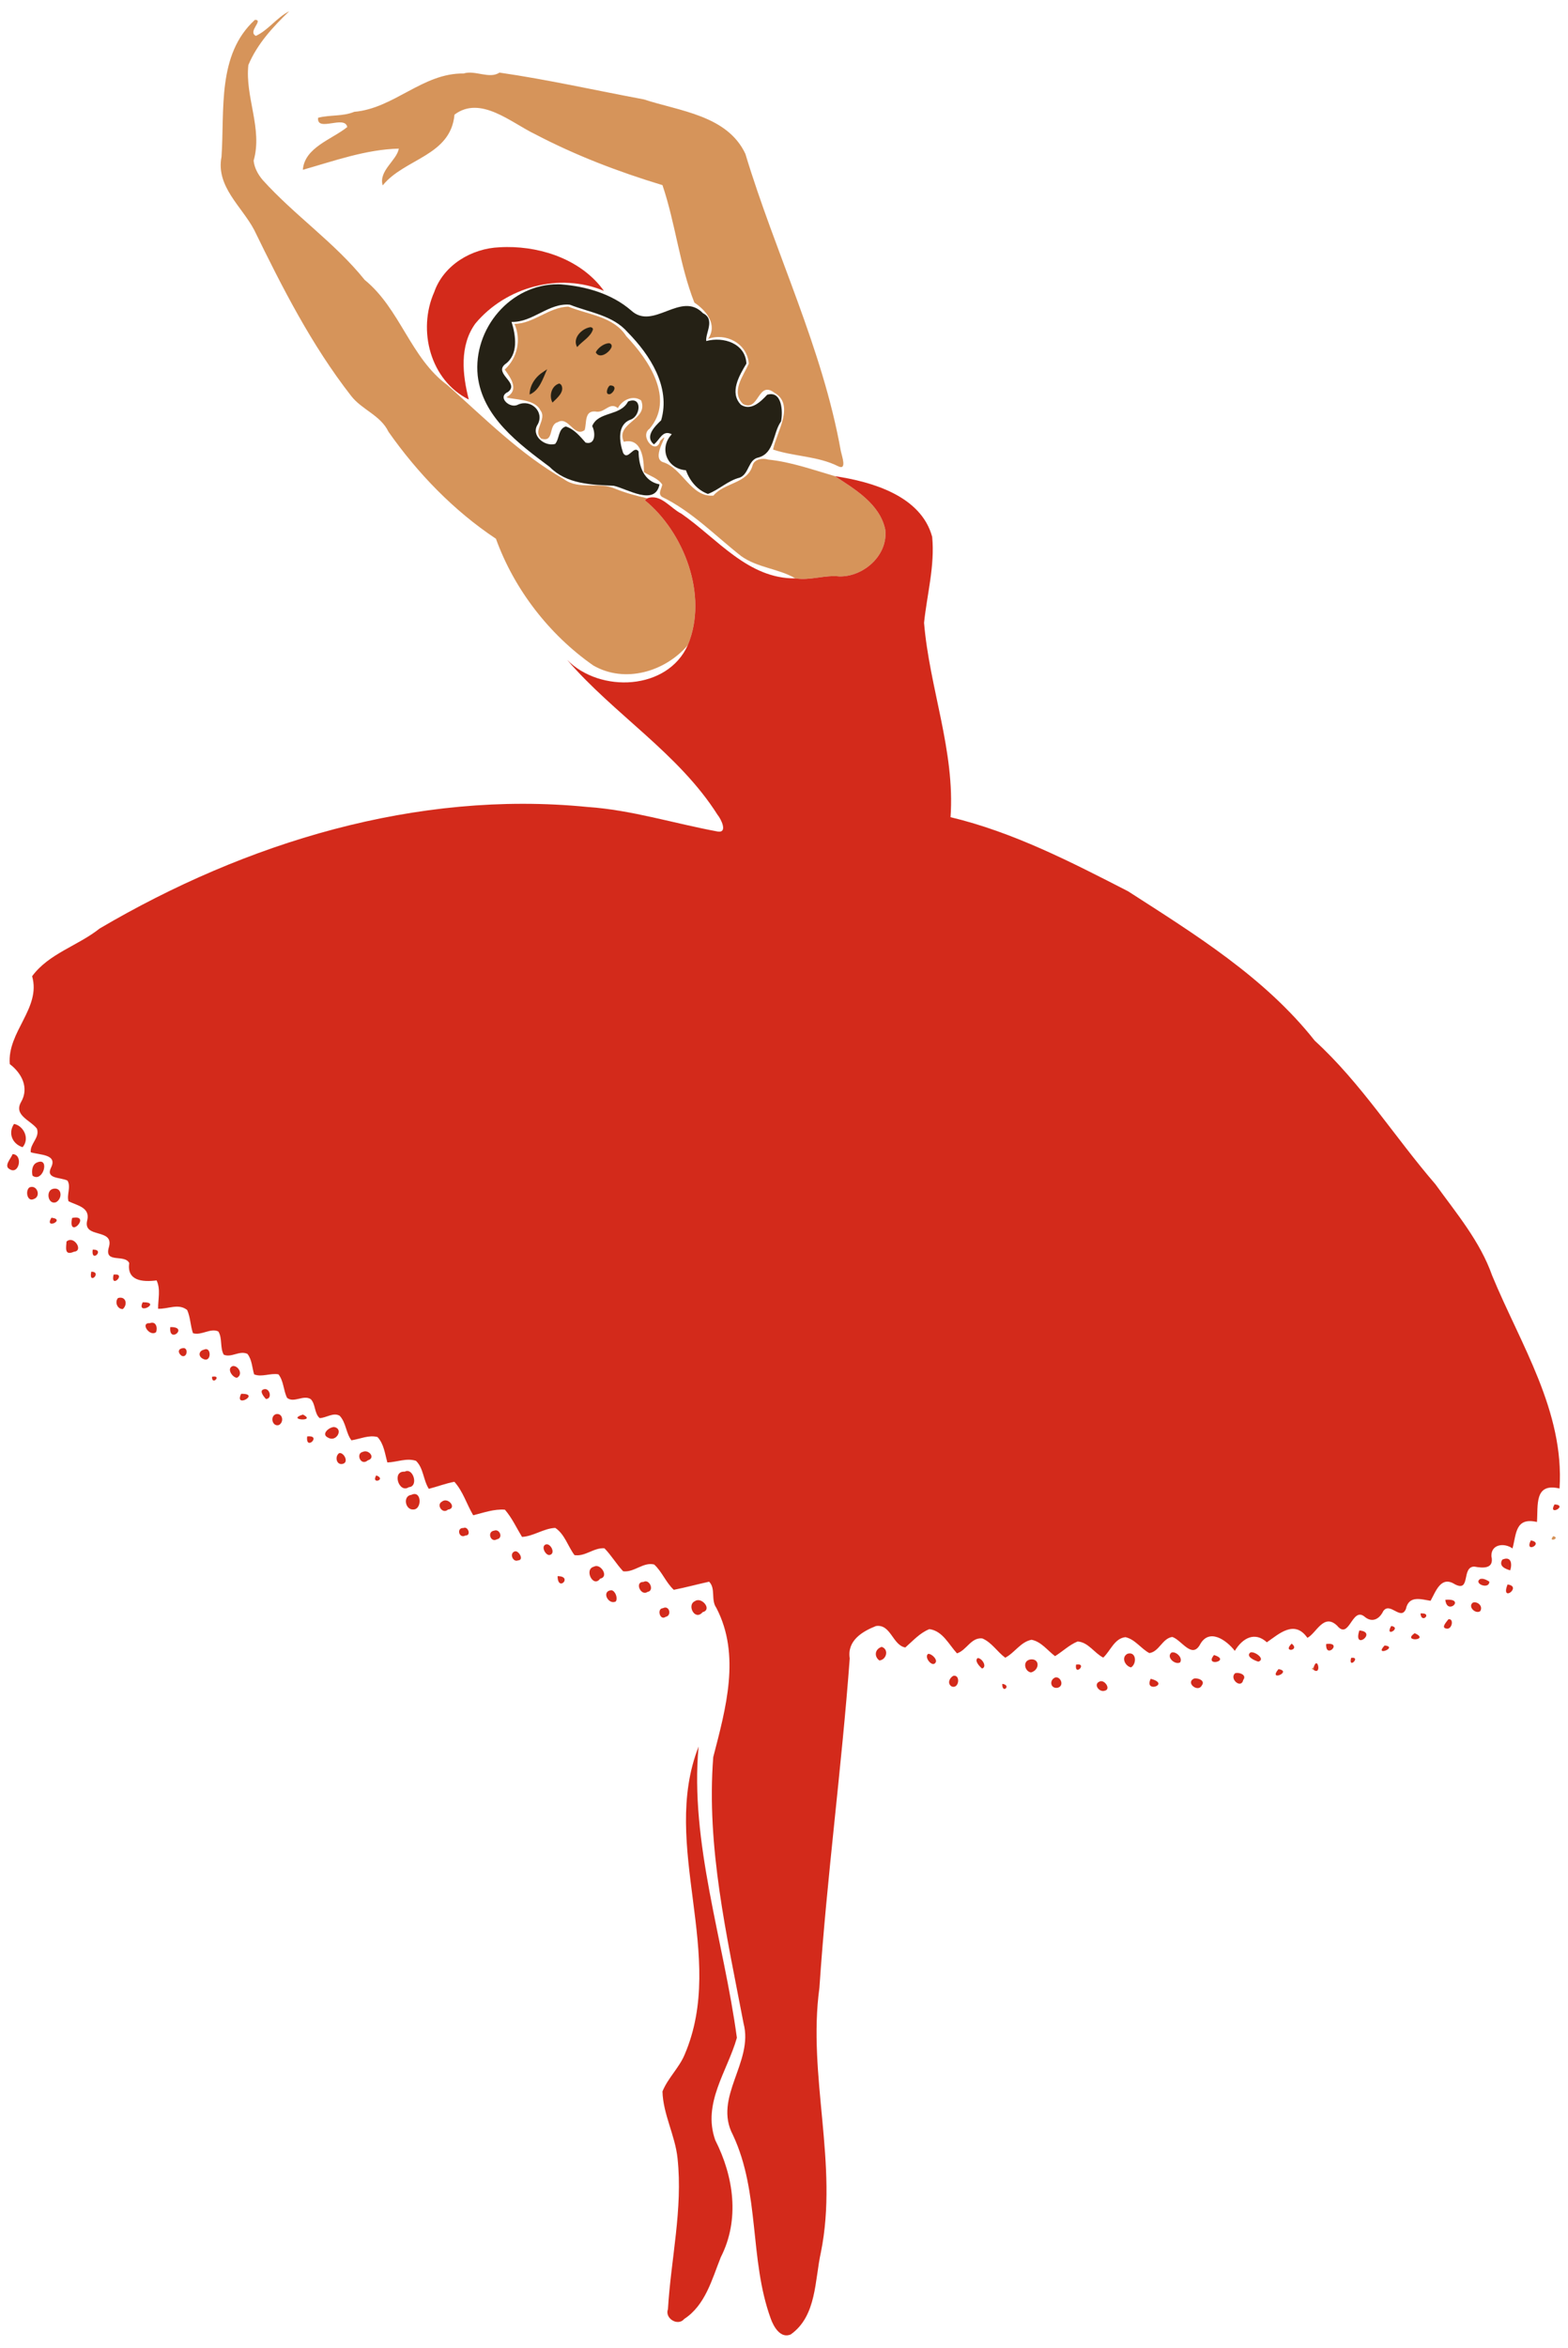 <?xml version="1.0" encoding="UTF-8" standalone="no"?>
<svg
   xmlns:dc="http://purl.org/dc/elements/1.1/"
   xmlns:cc="http://creativecommons.org/ns#"
   xmlns:rdf="http://www.w3.org/1999/02/22-rdf-syntax-ns#"
   xmlns:svg="http://www.w3.org/2000/svg"
   xmlns="http://www.w3.org/2000/svg"
   xmlns:sodipodi="http://sodipodi.sourceforge.net/DTD/sodipodi-0.dtd"
   xmlns:inkscape="http://www.inkscape.org/namespaces/inkscape"
   width="1134pt"
   height="1697pt"
   viewBox="0 0 1134 1697"
   version="1.1"
   id="svg2"
   inkscape:version="0.91 r13725"
   sodipodi:docname="Dancer145.svg">
  <defs
     id="defs184" />
  <sodipodi:namedview
     pagecolor="#ffffff"
     bordercolor="#666666"
     borderopacity="1"
     objecttolerance="10"
     gridtolerance="10"
     guidetolerance="10"
     inkscape:pageopacity="0"
     inkscape:pageshadow="2"
     inkscape:window-width="1366"
     inkscape:window-height="705"
     id="namedview182"
     showgrid="false"
     inkscape:zoom="0.25243406"
     inkscape:cx="708.36958"
     inkscape:cy="1061.2834"
     inkscape:window-x="-8"
     inkscape:window-y="-8"
     inkscape:window-maximized="1"
     inkscape:current-layer="svg2" />
  <g
     id="g4336">
    <path
       style="fill:#d6945a;fill-opacity:1"
       id="path4"
       transform="scale(0.8,0.8)"
       d="M 261.412 10.188 C 250.2 15.825 242.812 27.037 231.324 32.412 C 223.524 28.537 238.775 17.9 230.463 17.912 C 196.088 49.275 203.137 99.213 200.25 141.625 C 195.012 168.5 218.637 186.512 229.812 207.75 C 255.162 259.762 281.637 311.763 317.387 357.588 C 327.149 370.238 343.974 374.999 351.199 390.074 C 377.562 427.524 410.063 461.249 448.338 486.699 C 464.825 532.349 496.462 573.325 536.312 601.162 C 564.85 617.65 601.176 606.862 621.738 582.875 C 640.726 537.638 617.875 480.288 582.912 451.9 C 583.487 451.463 584.624 450.574 585.199 450.137 C 575.287 448.012 565.512 445.287 556.1 441.512 C 541.4 434.887 523.437 442.962 509.762 432.824 C 470.412 410.387 438.151 377.874 404.551 347.949 C 371.088 323.474 361.875 279.063 329.662 252.838 C 302.537 219.088 266.288 194.613 237.426 162.551 C 233.288 157.663 229.9 151.551 229.287 145.113 C 237.6 116.426 221.413 87.662 224.525 58.75 C 232.5 39.688 246.825 24.188 261.412 10.188 z M 451.488 65.574 C 442.576 71.712 429.288 63.063 419.113 66.4 C 382.176 65.813 356.188 97.987 320.25 101.012 C 309.863 105.349 298.301 103.588 287.551 106.4 C 286.138 119.75 311.85 103.588 313.912 114.775 C 300.137 125.938 275.363 133.099 273.775 153.387 C 302.175 145.374 330.788 134.963 360.525 134.275 C 358.838 144.8 342.025 154.337 345.975 167.475 C 365.662 143.137 407.426 140.987 410.863 103.574 C 434.376 85.799 462.25 110.987 483.75 121.225 C 520.425 140.45 559.249 155.25 598.887 167.25 C 610.612 201.8 614.3 239.25 627.713 273.35 C 638.8 280.787 648.876 293.424 640.113 306.199 C 655.801 300.274 675.438 309.962 676.938 328.512 C 671.95 339.612 660.513 353.963 671.676 364.963 C 686.213 372.65 684.926 343.375 699.988 354.75 C 718.888 365.475 702.075 390.462 698.838 406.125 C 718.063 412.525 739.2 411.962 757.625 421.162 C 766 425.362 761.038 411.938 760.113 407.438 C 743.488 314.288 701.012 229 673.824 138.938 C 657.399 104.162 614.362 100.412 582.037 89.787 C 538.525 81.687 495.188 71.874 451.488 65.574 z M 513.787 277 C 496.262 277.375 481.851 292.712 465.051 292.537 C 471.451 306.937 467.675 323.462 456.275 333.85 C 461.825 341.587 469.738 352.275 457.812 358.912 C 463.925 361.225 483.425 360.113 488.438 370.551 C 495.062 378.863 481.012 389.012 489.287 396.225 C 501.425 400.125 495.375 383.713 504.162 381.426 C 513.837 375.476 519.087 395.538 528.537 388.525 C 530.512 382.175 528.101 370.876 538.176 371.738 C 546.763 373.676 550.937 362.512 558.574 368.688 C 562.449 361.312 572.175 356.537 579.588 361.725 C 586.688 379.575 556.125 381.75 563.938 399.088 C 580.388 395.1 582.225 415.351 582.088 426.488 C 587.375 429.976 594.625 431.751 598.688 437.738 C 598.25 441.426 594.325 445.988 598.537 448.926 C 625.587 462.013 646.688 484.087 670.088 502.412 C 684.713 512.912 703.862 513.638 719.037 522.5 C 732.337 524.663 745.499 519.212 758.949 520.725 C 781.049 521.037 803.025 501.274 800.275 478.387 C 795.388 455.287 773.101 442.162 754.801 430.162 C 735.026 424.45 715.026 417.25 694.488 415.188 C 689.651 413.6 681.875 414.65 680.35 420.412 C 675.837 436.962 654.812 435.863 644.938 447.713 C 624.487 449.488 616.925 422.487 598.9 417.35 C 587.65 412.5 608.425 386.549 596.875 398.262 C 593.013 412.074 577.7 393.875 587.213 387.312 C 610.275 360.238 586.4 324.9 566.225 303.787 C 554.862 285.837 531.75 284.375 513.787 277 z M 1404.162 1387.75 C 1398.85 1393.938 1411.25 1389.513 1404.162 1387.75 z M 1187.512 1506.449 C 1185.512 1507.099 1185.513 1507.787 1187.488 1508.512 C 1187.488 1507.999 1187.499 1506.962 1187.512 1506.449 z " />
    <path
       style="fill:#d32a1b;fill-opacity:1"
       id="path8"
       transform="scale(0.8,0.8)"
       d="M 458.186 223.174 C 455.983 223.188 453.791 223.259 451.613 223.387 C 426.476 224.349 401.099 239.325 392.574 263.787 C 377.149 298.5 389.113 343.738 423.801 360.938 C 418.001 338.45 415.262 312.224 429.75 292.262 C 457.288 259.212 505.899 245.925 545.949 262.75 C 526.391 235.504 491.221 222.957 458.186 223.174 z M 754.801 430.162 C 773.101 442.162 795.388 455.287 800.275 478.387 C 803.025 501.274 781.049 521.037 758.949 520.725 C 745.499 519.212 732.337 524.663 719.037 522.5 C 676.187 523.025 648.213 486.35 615.963 464.037 C 606.175 459.25 597.312 445.699 585.199 450.137 C 584.624 450.574 583.487 451.463 582.912 451.9 C 617.875 480.288 640.726 537.638 621.738 582.875 C 603.451 623.638 542.6 626.45 512.662 596.088 C 555 645.3 613.475 680.525 648.725 736.162 C 651.65 739.6 658.2 752.487 649 751.225 C 609.675 744.025 571.038 731.676 530.9 728.988 C 376.513 713.751 222.213 761.112 90.062 838.812 C 70.513 854.4 44.137 861.362 29.037 881.912 C 37.325 910.725 6.375 932.126 8.838 961.301 C 19.55 969.401 26.512 982.625 19.1 995.438 C 12.05 1007.612 27.687 1012.012 33.387 1019.637 C 36.212 1027.799 26.975 1033.125 27.787 1040.938 C 35.825 1043.513 52.301 1042.538 46.113 1054.863 C 41.013 1065.263 55.025 1063.426 61 1066.551 C 64.438 1072.176 60.087 1079.237 61.938 1085.199 C 69.375 1088.949 81.674 1090.612 78.887 1102.324 C 74.424 1119.362 103.338 1109.037 98.488 1126.5 C 93.788 1141.912 112.588 1132.587 116.801 1140.975 C 114.576 1157.1 128.662 1158.325 141.562 1156.713 C 145.412 1164.8 142.813 1173.75 142.926 1182.287 C 151.701 1182.762 161.387 1177.125 169.188 1183.438 C 172.175 1190.037 172.075 1197.549 174.463 1204.387 C 182.2 1206.737 190.338 1199.413 197.375 1202.838 C 201.188 1208.825 198.712 1217.537 202.262 1223.787 C 209.262 1226.837 216.45 1219.688 223.688 1223.088 C 227.812 1228.313 227.875 1235.425 229.725 1241.562 C 236.537 1244.388 244.525 1240.2 251.75 1241.562 C 256.538 1247.7 256.163 1256.087 259.525 1262.787 C 265.688 1267.8 274.3 1259.701 280.938 1263.988 C 285.438 1268.626 284.026 1276.75 288.988 1281.1 C 294.838 1280.95 301.451 1275.6 307.113 1279.025 C 312.876 1285.15 312.699 1294.65 317.699 1301.162 C 325.537 1299.962 333.313 1296.124 341.275 1298.199 C 347.088 1304.437 347.988 1313.362 350.188 1321.162 C 358.85 1320.9 367.401 1316.888 376.051 1319.676 C 382.976 1326.363 382.588 1337.15 387.676 1344.975 C 395.413 1343.012 402.887 1340.075 410.762 1338.625 C 418.662 1347.362 421.862 1358.901 427.787 1368.863 C 437.2 1366.576 446.55 1363.062 456.438 1363.824 C 462.8 1371.174 466.863 1380.138 471.9 1388.4 C 482.175 1387.95 491.613 1380.626 501.988 1380.301 C 510.476 1385.888 513.375 1396.9 519.35 1404.875 C 529.162 1406.388 536.737 1397.938 546.438 1398.713 C 552.7 1405.125 557.237 1412.962 563.35 1419.475 C 573.437 1420.687 581.538 1410.862 591.375 1413.35 C 598.5 1419.825 601.962 1429.6 609.125 1436.213 C 619.837 1434.113 630.375 1431.224 641.037 1428.887 C 647.212 1434.987 642.475 1445.325 647.525 1452.412 C 669.85 1495.025 656.087 1543.7 644.787 1587.312 C 638.475 1668.612 657.026 1748.462 672.176 1827.824 C 681.551 1862.887 644.425 1894.651 662.6 1928.738 C 687.162 1981.101 677.237 2040.938 696.725 2094.5 C 699.375 2101.95 705.6 2112.899 714.875 2108.887 C 738.425 2092.099 736.438 2060.001 742.125 2034.613 C 758.175 1955.076 729.862 1875.424 740.762 1795.762 C 747.424 1696.287 760.838 1597.499 768.176 1498.137 C 765.701 1482.212 779.324 1473.9 791.887 1468.938 C 805.362 1466.912 806.875 1486.263 818.412 1488.312 C 825.3 1482.35 831.525 1475.125 840.225 1471.725 C 852.162 1473.337 857.774 1485.638 865.137 1493.625 C 873.849 1490.838 877.874 1479 888.012 1480.125 C 896.599 1483.75 901.462 1492.201 908.762 1497.551 C 917.237 1493.163 922.763 1483.187 932.525 1481.35 C 941.238 1482.987 947 1491.038 953.775 1496.15 C 960.625 1491.925 966.613 1485.987 974.113 1482.912 C 983.763 1483.4 989.262 1493.387 997.35 1497.449 C 1003.875 1491.424 1007.488 1480.037 1017.4 1479 C 1026.05 1480.85 1031.399 1489.313 1039.012 1493.363 C 1047.962 1492.163 1050.676 1480.112 1059.738 1478.812 C 1067.888 1481.213 1077.263 1498.75 1084.65 1486 C 1092.963 1470.225 1108.826 1481.738 1116.301 1491.363 C 1123.213 1479.863 1134.337 1473.6 1145.262 1483.625 C 1155.874 1476.4 1170.1 1462.687 1181.9 1479.6 C 1190 1475.525 1196.575 1456.899 1208.812 1468.637 C 1219.825 1481.962 1222.1 1451.575 1233.338 1460.275 C 1240.075 1466.213 1246.863 1463.075 1250.525 1455.4 C 1256.725 1446.813 1266.324 1464.451 1270.949 1453.551 C 1273.662 1440.963 1284.599 1444.774 1293.262 1446.137 C 1297.999 1437.699 1302.612 1423.224 1315.1 1431.137 C 1329.925 1438.962 1320.888 1415.401 1332.775 1415.238 C 1340.55 1416.688 1350.912 1417.587 1348.262 1405.887 C 1347.862 1394.762 1360.138 1393.6 1367.312 1398.85 C 1370.875 1386.212 1369.538 1370.362 1389.426 1374.938 C 1390.588 1360.188 1386.7 1339.225 1409.85 1344.688 C 1414.35 1274.9 1374.537 1214.362 1348.938 1152.324 C 1338.013 1121.349 1316.588 1096.062 1297.65 1069.85 C 1260.713 1027.087 1230.474 978.463 1188.574 940.176 C 1143.312 882.901 1080.438 844.188 1019.838 805.188 C 968.263 778.712 916.101 751.812 859.301 738.225 C 863.513 678.575 840.226 621.462 835.363 562.625 C 838.051 536.812 845.237 510.987 842.699 484.975 C 832.699 447.912 788.188 435.162 754.801 430.162 z M 12.676 1015.338 C 7.113 1023.575 11.012 1033.401 20.449 1036.363 C 27.312 1028.301 21.001 1016.813 12.676 1015.338 z M 11.387 1042.613 C 9.937 1046.626 3.025 1053.4 8.812 1056.275 C 17.35 1061.588 21.074 1042.926 11.387 1042.613 z M 36.275 1049.412 C 35.445 1049.456 34.461 1049.709 33.312 1050.225 C 28.975 1052.125 28.437 1058.013 29.412 1062.088 C 38.089 1068.296 44.304 1048.993 36.275 1049.412 z M 29.074 1072.221 C 28.314 1072.184 27.49 1072.321 26.613 1072.676 C 22.601 1075.701 24.625 1086.075 30.537 1083.188 C 36.52 1081.23 34.396 1072.477 29.074 1072.221 z M 49.992 1073.772 C 49.363 1073.746 48.669 1073.814 47.912 1073.988 C 40.987 1075.588 43.426 1088.775 50.738 1086.037 C 56.21 1082.888 56.076 1074.02 49.992 1073.772 z M 68.148 1099.908 C 67.305 1099.937 66.321 1100.057 65.176 1100.287 C 61.285 1119.728 80.794 1099.477 68.148 1099.908 z M 46.475 1100.062 C 39.587 1111.388 60.15 1101.588 46.475 1100.062 z M 63.355 1120.148 C 62.273 1120.219 61.17 1120.664 60.125 1121.613 C 59.9 1126.638 57.775 1134.801 66.838 1130.801 C 74.463 1130.273 69.202 1119.769 63.355 1120.148 z M 84.842 1128.898 C 84.526 1128.886 84.188 1128.887 83.824 1128.9 C 82.056 1141.216 94.623 1129.271 84.842 1128.898 z M 82.525 1148.801 C 79.713 1161.701 92.875 1149.001 82.525 1148.801 z M 104.701 1151.324 C 104.128 1151.307 103.457 1151.344 102.676 1151.449 C 99.723 1164.363 113.293 1151.582 104.701 1151.324 z M 109.127 1172.303 C 108.408 1172.272 107.606 1172.368 106.725 1172.613 C 103.45 1176.076 106.075 1182.862 111.062 1182.562 C 115.142 1178.866 114.159 1172.517 109.127 1172.303 z M 129.037 1176.438 C 122.762 1188.95 146.937 1176.237 129.037 1176.438 z M 137.256 1194.916 C 136.707 1194.95 136.11 1195.081 135.463 1195.324 C 126.288 1194.749 135.449 1208.137 141.137 1203.387 C 142.515 1199.209 141.098 1194.677 137.256 1194.916 z M 153.926 1198.887 C 152.401 1214.587 171.113 1198.399 153.926 1198.887 z M 165.807 1217.84 C 165.66 1217.849 165.507 1217.87 165.35 1217.9 C 160.525 1218.438 160.762 1222.412 164.262 1224.85 C 169.396 1226.932 170.344 1217.542 165.807 1217.84 z M 186.256 1218.785 C 185.725 1218.785 185.131 1218.925 184.475 1219.238 C 179.8 1220.251 178.912 1224.912 183.137 1227.35 C 190.591 1231.802 191.383 1218.782 186.256 1218.785 z M 211.357 1234.047 C 211.054 1234.017 210.746 1234.018 210.438 1234.051 C 204.137 1236.363 210.85 1245.213 214.4 1244.551 C 219.65 1241.645 215.913 1234.496 211.357 1234.047 z M 193.83 1243.525 C 193.255 1243.52 192.536 1243.598 191.65 1243.787 C 191.548 1251.502 199.392 1243.581 193.83 1243.525 z M 239.535 1254.887 C 239.045 1254.902 238.523 1255.016 237.975 1255.25 C 234.275 1256.638 238.588 1261.85 240.363 1263.812 C 246.05 1263.892 244.272 1254.742 239.535 1254.887 z M 217.988 1259.162 C 211.351 1272.912 236.151 1258.712 217.988 1259.162 z M 250.797 1277.395 C 250.289 1277.384 249.74 1277.453 249.15 1277.613 C 243.85 1279.851 246.338 1289.125 252.113 1287.35 C 256.712 1284.925 255.706 1277.493 250.797 1277.395 z M 273.887 1277.9 C 257.824 1282.85 286.862 1284.65 273.887 1277.9 z M 302.012 1289.125 C 297.112 1289.35 290.012 1295.787 296.562 1298.725 C 304.175 1303.312 310.849 1290.588 302.012 1289.125 z M 279.928 1297.559 C 279.283 1297.538 278.537 1297.574 277.676 1297.676 C 276.152 1310.59 289.592 1297.861 279.928 1297.559 z M 329.99 1311.119 C 329.317 1311.141 328.634 1311.296 327.975 1311.613 C 321.312 1312.926 326.087 1324.9 332.574 1319.213 C 339.027 1317.277 334.706 1310.966 329.99 1311.119 z M 307.408 1312.67 C 307.149 1312.659 306.891 1312.684 306.637 1312.75 C 302.412 1315.525 304.013 1323.862 309.801 1322.438 C 315.426 1321.09 311.294 1312.832 307.408 1312.67 z M 367.928 1328.85 C 367.263 1328.891 366.567 1329.093 365.85 1329.488 C 353.9 1328.651 360.662 1349.525 369.574 1343.5 C 377.844 1343.058 374.35 1328.45 367.928 1328.85 z M 340.113 1332.85 C 335.051 1341.537 349.888 1336.462 340.113 1332.85 z M 375.049 1349.67 C 374.16 1349.613 373.132 1349.83 371.963 1350.4 C 363.963 1351.275 366.225 1364.026 373.537 1363.676 C 380.657 1363.862 381.271 1350.065 375.049 1349.67 z M 402.738 1355.443 C 401.599 1355.414 400.423 1355.764 399.338 1356.662 C 394.263 1359.5 400.088 1368.162 404.963 1363.75 C 411.91 1362.846 407.675 1355.572 402.738 1355.443 z M 1405.338 1359.051 C 1398.838 1370.363 1418.163 1359.838 1405.338 1359.051 z M 420.139 1380.086 C 419.779 1380.094 419.406 1380.182 419.025 1380.363 C 412.313 1379.976 414.863 1390.337 420.75 1387.162 C 425.78 1387.287 423.613 1380.009 420.139 1380.086 z M 448.092 1382.484 C 447.655 1382.497 447.197 1382.589 446.725 1382.775 C 440 1383.588 443.512 1393.975 449.199 1390.588 C 454.591 1389.659 452.315 1382.364 448.092 1382.484 z M 1383.9 1391.562 C 1377.613 1404.075 1396.538 1393.963 1383.9 1391.562 z M 494.18 1395.088 C 493.765 1395.103 493.351 1395.21 492.949 1395.426 C 488.924 1397.576 493.587 1405.65 497.037 1404.725 C 502.316 1403.377 498.191 1394.945 494.18 1395.088 z M 466.078 1401.4 C 465.855 1401.397 465.637 1401.429 465.426 1401.5 C 460.126 1403.088 463.637 1411.65 468.324 1409.625 C 473.809 1409.379 469.428 1401.453 466.078 1401.4 z M 1362.064 1408.043 C 1361.001 1407.996 1359.698 1408.265 1358.113 1408.949 C 1354.476 1414.912 1361.087 1417.401 1365.225 1418.613 C 1366.728 1414.409 1366.671 1408.247 1362.064 1408.043 z M 539.23 1414.728 C 538.457 1414.707 537.681 1414.884 536.938 1415.312 C 527.688 1417.562 536.288 1434.925 542.525 1426.125 C 549.886 1424.736 544.642 1414.877 539.23 1414.728 z M 504.088 1423.875 C 504.163 1438.763 518.375 1423.838 504.088 1423.875 z M 1339.621 1426.242 C 1339.064 1426.251 1338.502 1426.334 1337.938 1426.512 C 1331.9 1430.712 1346.324 1436.262 1346.387 1428.824 C 1344.355 1427.575 1342.035 1426.204 1339.621 1426.242 z M 583.705 1428.555 C 583.064 1428.545 582.388 1428.71 581.699 1429.1 C 573.362 1428.875 579.337 1442.362 585.387 1438.074 C 591.03 1437.265 588.195 1428.619 583.705 1428.555 z M 1362.824 1431.412 C 1356.237 1448.487 1376.662 1433.037 1362.824 1431.412 z M 552.762 1436.588 C 543.087 1437.338 550.163 1450.363 556.775 1446.676 C 558.688 1443.263 556.062 1437.088 552.762 1436.588 z M 1309.744 1445.133 C 1308.833 1445.109 1307.795 1445.145 1306.613 1445.25 C 1307.973 1458.984 1323.404 1445.484 1309.744 1445.133 z M 631.256 1445.543 C 630.202 1445.52 629.15 1445.797 628.188 1446.475 C 620.663 1449.8 628.162 1464.725 635.199 1456.4 C 642.73 1454.544 636.948 1445.666 631.256 1445.543 z M 1333.219 1447.522 C 1332.666 1447.512 1332.105 1447.584 1331.551 1447.75 C 1326.588 1451.3 1333.8 1458.462 1338.15 1455.512 C 1340.535 1451.64 1337.09 1447.587 1333.219 1447.522 z M 601.26 1452.219 C 600.643 1452.251 599.966 1452.443 599.238 1452.838 C 593.588 1453.1 596.512 1464.363 601.725 1460.65 C 606.92 1459.644 605.579 1451.996 601.26 1452.219 z M 1285.162 1457.498 C 1284.846 1457.505 1284.509 1457.522 1284.15 1457.551 C 1284.865 1467.287 1294.964 1457.291 1285.162 1457.498 z M 1310.279 1462.777 C 1310.005 1462.76 1309.704 1462.782 1309.375 1462.85 C 1307.725 1465.15 1302.325 1470.563 1307.65 1471.238 C 1312.42 1472.305 1314.388 1463.043 1310.279 1462.777 z M 1257.688 1468.875 C 1251.213 1480 1267.675 1470.475 1257.688 1468.875 z M 1228.875 1472.938 C 1222.713 1491.888 1245.9 1474.362 1228.875 1472.938 z M 1278.949 1475.387 C 1266.862 1483.562 1293.324 1481.874 1278.949 1475.387 z M 1167.713 1484.838 C 1158.763 1493.325 1175.825 1491.188 1167.713 1484.838 z M 1201.443 1484.996 C 1200.704 1484.992 1199.852 1485.048 1198.875 1485.176 C 1198.16 1498.57 1212.529 1485.058 1201.443 1484.996 z M 1251.725 1486.5 C 1241.612 1497.112 1264.55 1487.912 1251.725 1486.5 z M 797.062 1487.75 C 790.775 1489.787 790.075 1496.438 794.975 1500.051 C 801.5 1499.376 803.788 1489.963 797.062 1487.75 z M 1131.129 1492.648 C 1130.855 1492.671 1130.601 1492.724 1130.375 1492.812 C 1125.763 1496.4 1134.312 1500.225 1137.574 1501.1 C 1144.137 1499.014 1135.243 1492.314 1131.129 1492.648 z M 1060.629 1492.705 C 1060.077 1492.667 1059.544 1492.727 1059.051 1492.9 C 1053.988 1496.85 1062.112 1504.388 1066.85 1501.801 C 1069.201 1497.995 1064.49 1492.972 1060.629 1492.705 z M 1021.299 1493.66 C 1020.682 1493.664 1020.002 1493.772 1019.262 1494 C 1013.312 1497.1 1016.974 1505.037 1022.449 1506.312 C 1027.479 1503.231 1027.264 1493.621 1021.299 1493.66 z M 839.566 1494.064 C 839.397 1494.052 839.238 1494.054 839.088 1494.074 C 834.738 1496.987 843.7 1507.825 846.162 1501.088 C 846.561 1498.029 842.103 1494.256 839.566 1494.064 z M 1097.5 1495.137 C 1088.062 1506.374 1113.7 1500.149 1097.5 1495.137 z M 1222.957 1497.588 C 1222.529 1497.582 1222.026 1497.621 1221.438 1497.713 C 1218.766 1507.826 1229.376 1497.68 1222.957 1497.588 z M 883.787 1497.875 C 880.725 1500.325 885.388 1505.337 887.812 1507.35 C 892.788 1505.712 887.6 1497.675 883.787 1497.875 z M 932.484 1499.049 C 932.24 1499.055 931.986 1499.072 931.725 1499.1 C 923.9 1500.187 926.35 1510.15 932.062 1510.85 C 939.728 1508.755 940.073 1498.858 932.484 1499.049 z M 1190.07 1502.574 C 1189.313 1502.5 1188.396 1503.499 1187.512 1506.449 C 1187.499 1506.962 1187.488 1507.999 1187.488 1508.512 C 1193.188 1512.674 1192.342 1502.796 1190.07 1502.574 z M 974.549 1503.625 C 974.039 1503.631 973.445 1503.687 972.762 1503.801 C 971.309 1514.488 982.195 1503.532 974.549 1503.625 z M 1155.787 1507.85 C 1145.912 1519.7 1168.775 1510.025 1155.787 1507.85 z M 1118.236 1511.293 C 1117.697 1511.303 1117.18 1511.362 1116.713 1511.475 C 1110.775 1516.287 1121.963 1526.262 1123.926 1517.637 C 1126.923 1513.601 1122.014 1511.222 1118.236 1511.293 z M 862.92 1513.822 C 862.561 1513.804 862.171 1513.836 861.75 1513.926 C 858.163 1515.926 856.099 1521.113 860.449 1523.588 C 866.719 1525.744 868.299 1514.101 862.92 1513.822 z M 954.67 1515.273 C 954.519 1515.277 954.367 1515.291 954.213 1515.312 C 948.4 1517.35 949.351 1525.625 955.926 1524.75 C 962.174 1523.345 959.342 1515.148 954.67 1515.273 z M 1080.822 1516.25 C 1080.289 1516.252 1079.781 1516.304 1079.324 1516.412 C 1071.487 1520.325 1083.087 1529.225 1086.412 1522.662 C 1089.507 1518.736 1084.554 1516.236 1080.822 1516.25 z M 1040.25 1516.6 C 1033.688 1530.1 1058.825 1521.387 1040.25 1516.6 z M 995.473 1518.738 C 995.044 1518.743 994.621 1518.828 994.213 1519.012 C 987.988 1521.337 993.576 1528.987 998.551 1527.412 C 1004.181 1526.302 999.616 1518.695 995.473 1518.738 z M 906.088 1521.176 C 905.725 1530.863 914.888 1522.326 906.088 1521.176 z M 631.551 1577.787 C 596.338 1667.525 657.537 1766.488 618.824 1856.338 C 613.737 1868.288 603.724 1877.375 598.887 1889.375 C 599.449 1910.225 610.45 1929.226 612.525 1949.988 C 617.388 1995.576 606.538 2040.712 603.838 2086.037 C 600.713 2094.362 612.775 2101.838 618.537 2094.926 C 637.7 2082.413 643.613 2059.113 651.613 2039.113 C 668.913 2005.226 663.363 1966.387 646.613 1933.387 C 634.751 1900.062 657.588 1871.163 666.15 1840.9 C 654.413 1753.675 623.451 1663.987 631.551 1577.787 z " />
    <path
       style="fill:#252115;fill-opacity:1"
       id="path10"
       transform="scale(0.8,0.8)"
       d="M 504.559 256.809 C 461.317 256.575 427.518 297.133 431.85 339.301 C 436.062 376.676 469.001 400.949 496.926 421.824 C 512.438 437.499 534.437 437.875 554.824 438.838 C 566.924 441.525 592.175 457.674 596.225 437.574 C 581.975 434.812 577.401 421.201 577.301 407.863 C 572.951 401.563 567.688 416.724 563.301 409.137 C 559.813 398.999 557.688 383.462 570.275 379 C 579.25 375.688 580.75 357.438 567.775 362.713 C 560.788 376.238 540.875 371.349 535.338 384.949 C 538.325 390.212 538.676 402.326 529.426 399.863 C 524.301 394.113 519.063 387.613 511.463 385.275 C 504.438 387.525 505.913 396.238 501.863 401.051 C 492.238 403.738 479.6 393.25 486.125 383.375 C 492.275 371.988 480.038 360.287 468.338 365.512 C 461 369.674 449.062 358.625 459.188 354.125 C 470.125 345.938 446.35 337.75 456.463 329.15 C 468.888 320.475 466.388 303.425 462.463 290.812 C 481.688 291.387 495.963 273.375 515.213 275.287 C 533.075 282.362 554.074 284.775 567.387 300.125 C 587.587 320.575 606.5 349.712 597.688 379.699 C 591.987 385.137 582.562 394.425 591.125 401.438 C 596.6 397.387 598.851 387.95 607.301 392.287 C 595.363 404.9 602.963 423.576 620.051 424.801 C 623.438 434.151 630.226 442.738 639.988 446.213 C 650.076 442.413 658.051 434.138 668.801 431.463 C 677.351 428.05 676.212 415.163 685.725 413.275 C 700.362 409.25 698.475 391.3 706.088 380.713 C 707.838 372.038 707.151 352.637 693.551 356.6 C 687.663 362.962 678.776 371.537 669.801 365.637 C 659.138 354.637 668.338 339.2 674.775 328.463 C 673.875 310.175 653.975 303.875 638.463 308.088 C 637.513 300.95 646.825 288.587 635.562 283 C 615.6 262.275 590.701 298.999 570.613 280.512 C 553.051 265.274 529.362 258.587 506.625 256.85 C 505.934 256.825 505.245 256.812 504.559 256.809 z M 533.902 295.582 C 533.748 295.573 533.592 295.578 533.439 295.596 C 525.837 296.907 517.183 305.52 521.76 313.57 C 526.261 308.218 533.97 304.469 536.064 297.518 C 536.024 296.344 534.981 295.643 533.902 295.582 z M 550.312 310.055 C 550.156 310.056 549.993 310.069 549.826 310.094 C 545.158 310.652 540.051 314.923 538.592 318.328 C 541.935 324.53 550.174 318.9 552.422 314.459 C 553.762 312.47 552.659 310.031 550.312 310.055 z M 494.646 333.566 L 491.244 335.836 C 484.226 340.251 478.813 347.895 478.789 356.408 C 487.915 352.621 490.8 341.751 494.646 333.566 z M 505.381 346.514 C 505.27 346.53 505.159 346.567 505.049 346.633 C 498.413 348.929 496.204 357.835 499.459 363.672 C 503.383 359.785 510.657 354.076 507.48 347.873 C 506.946 347.376 506.158 346.4 505.381 346.514 z M 551.586 348.201 C 549.328 348.86 546.397 357.042 551.379 356.062 C 554.297 355.25 558.892 348.285 551.586 348.201 z " />
  </g>
</svg>
